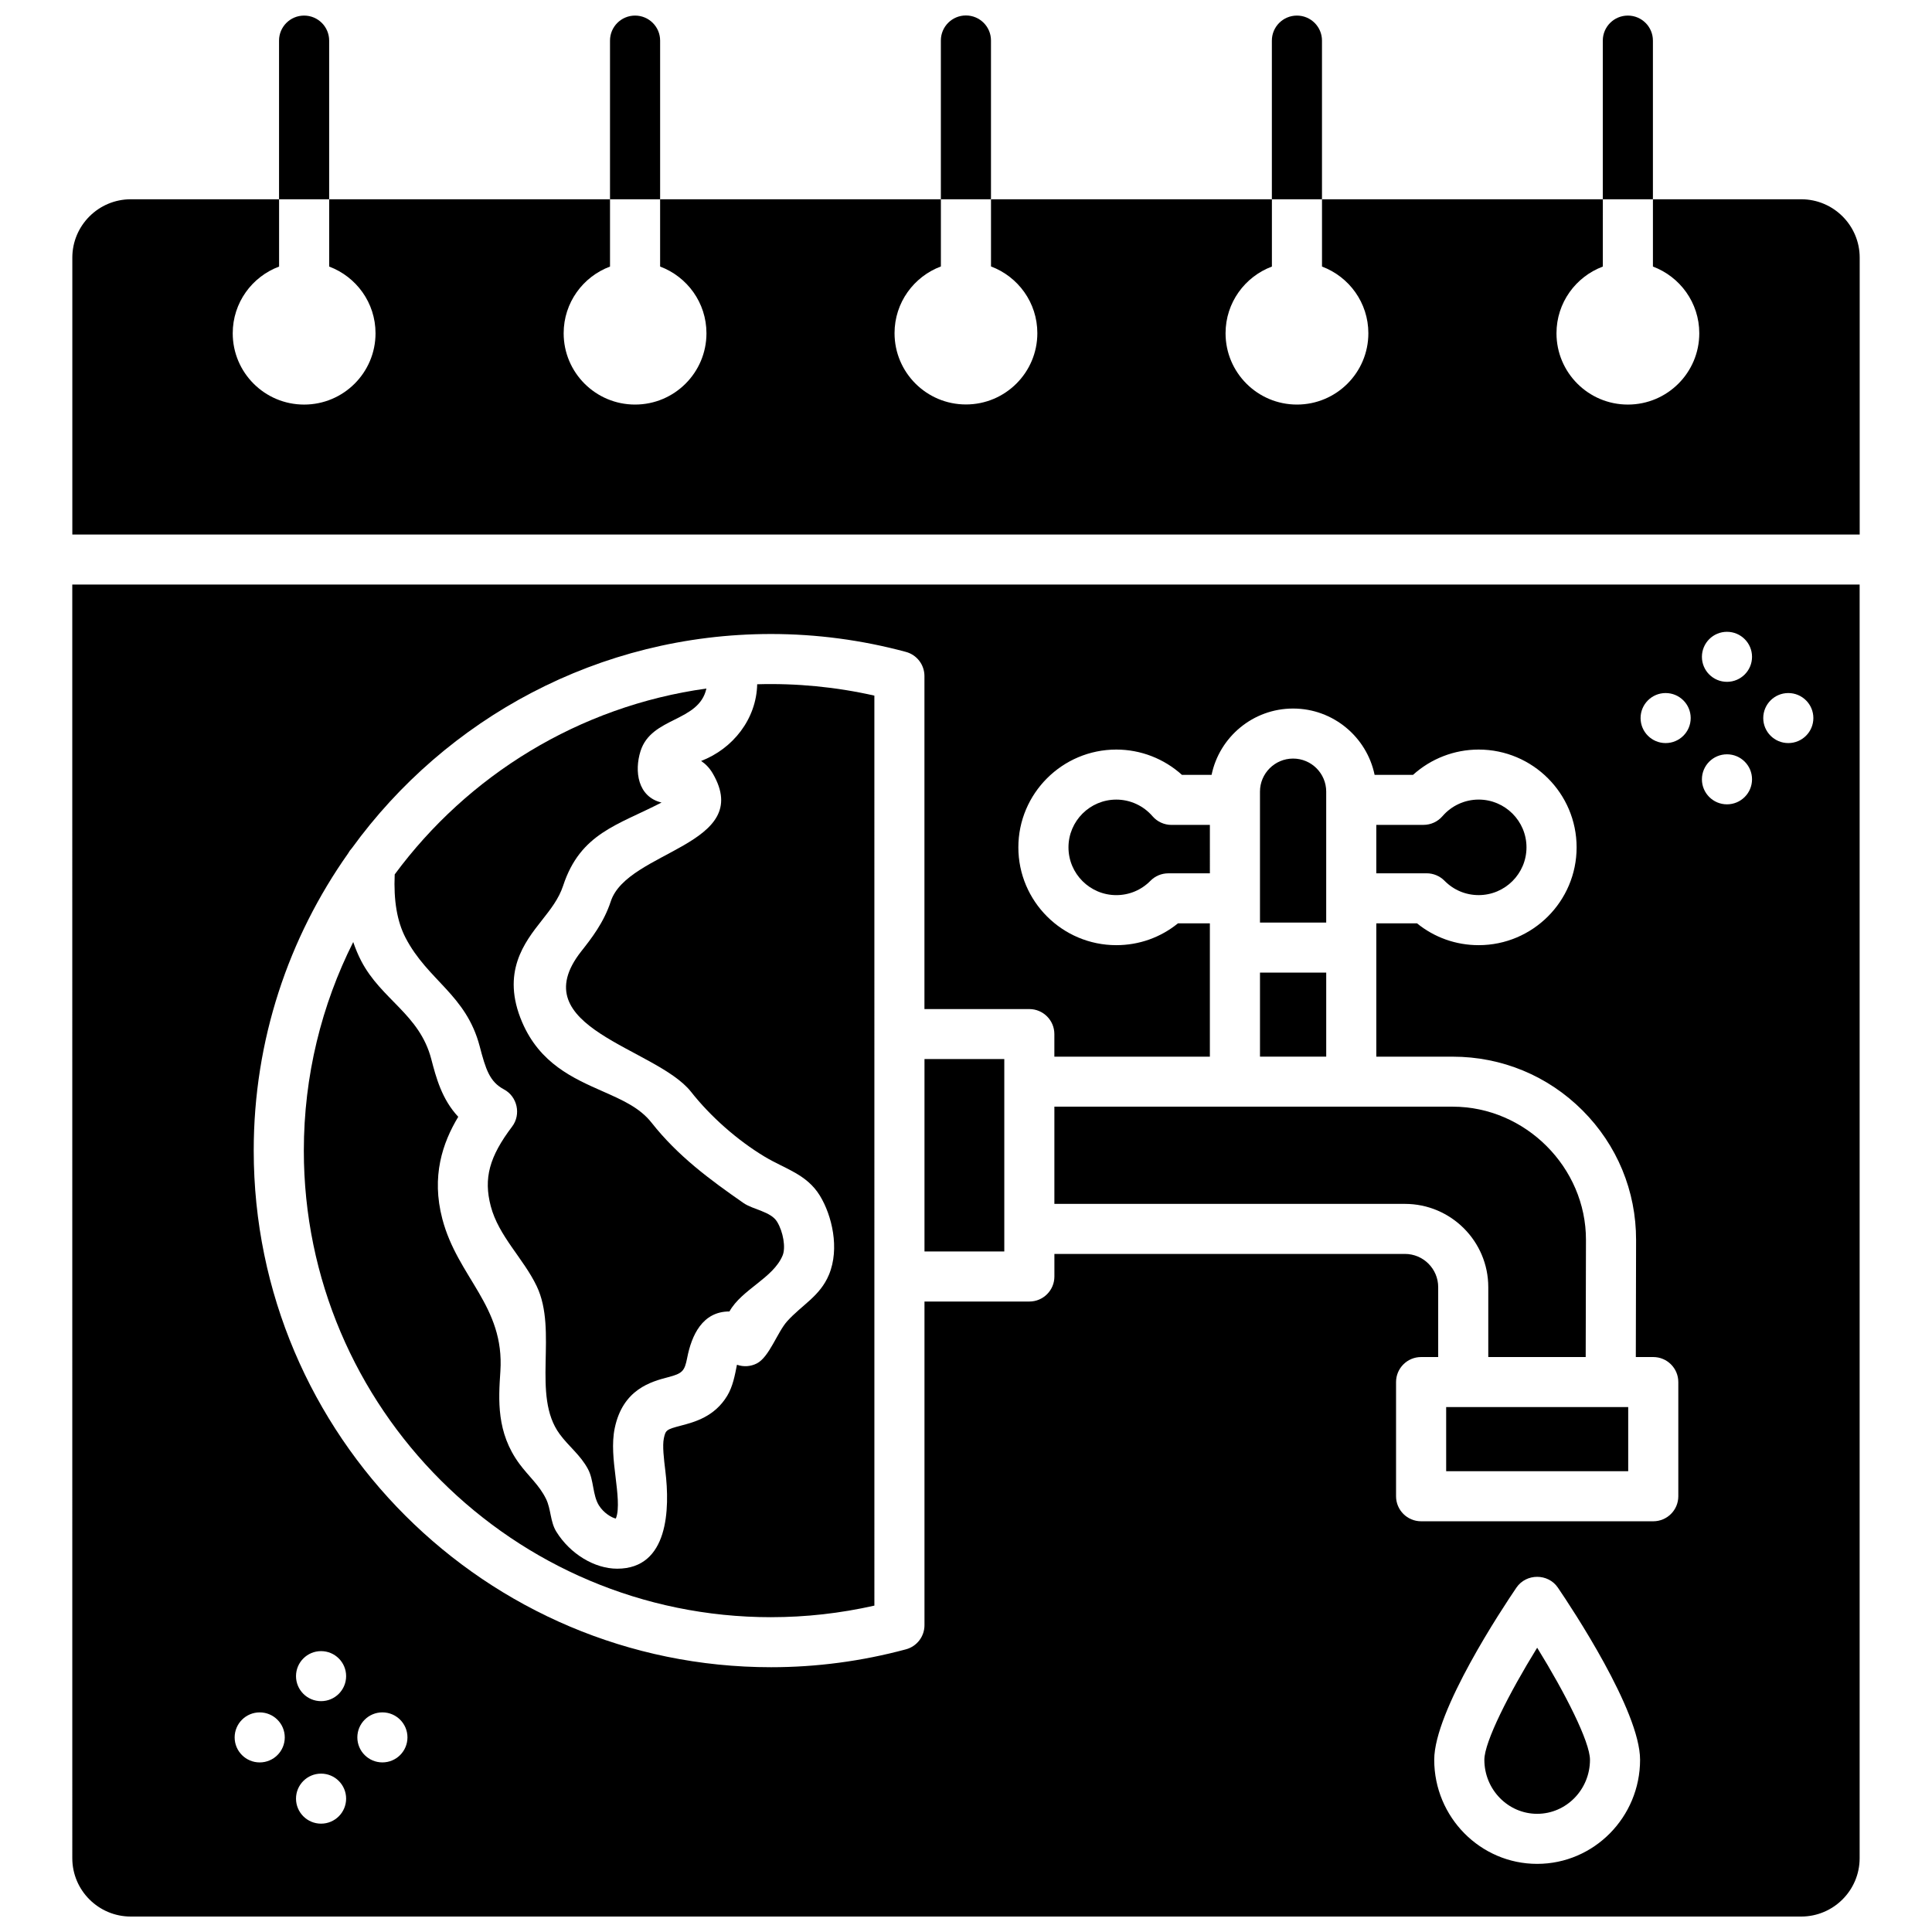 <?xml version="1.0" encoding="UTF-8"?>
<!-- Uploaded to: ICON Repo, www.iconrepo.com, Generator: ICON Repo Mixer Tools -->
<svg width="800px" height="800px" version="1.1" viewBox="144 144 512 512" xmlns="http://www.w3.org/2000/svg">
 <defs>
  <clipPath id="f">
   <path d="m305 148.09h14v48.906h-14z"/>
  </clipPath>
  <clipPath id="e">
   <path d="m568 148.09h15v48.906h-15z"/>
  </clipPath>
  <clipPath id="d">
   <path d="m217 148.09h15v48.906h-15z"/>
  </clipPath>
  <clipPath id="c">
   <path d="m393 148.09h14v48.906h-14z"/>
  </clipPath>
  <clipPath id="b">
   <path d="m481 148.09h14v48.906h-14z"/>
  </clipPath>
  <clipPath id="a">
   <path d="m163 298h474v353.9h-474z"/>
  </clipPath>
 </defs>
 <g clip-path="url(#f)">
  <path d="m318.94 196.16v-41.402c0-3.66-2.973-6.629-6.641-6.629s-6.641 2.969-6.641 6.629v42.055h13.277z"/>
 </g>
 <g clip-path="url(#e)">
  <path d="m582.04 196.16v-41.402c0-3.66-2.973-6.629-6.641-6.629-3.668 0-6.641 2.969-6.641 6.629v42.055h13.277z"/>
 </g>
 <g clip-path="url(#d)">
  <path d="m231.23 196.16v-41.402c0-3.66-2.973-6.629-6.641-6.629s-6.641 2.969-6.641 6.629v42.055h13.281z"/>
 </g>
 <g clip-path="url(#c)">
  <path d="m406.62 196.16v-41.434c0-3.66-2.973-6.629-6.641-6.629s-6.641 2.969-6.641 6.629v42.086h13.277z"/>
 </g>
 <path d="m621.34 196.81h-39.297v17.832c7.172 2.688 12.285 9.578 12.285 17.676 0 10.438-8.473 18.898-18.922 18.898-10.449 0.004-18.922-8.457-18.922-18.895 0-8.102 5.113-14.988 12.281-17.676l0.004-17.836h-74.426v17.832c7.172 2.688 12.285 9.578 12.285 17.676 0 10.438-8.473 18.898-18.922 18.898s-18.922-8.461-18.922-18.898c0-8.102 5.113-14.988 12.281-17.676v-17.832h-74.441v17.805c7.172 2.688 12.281 9.578 12.281 17.676 0 10.438-8.473 18.898-18.922 18.898s-18.922-8.461-18.922-18.898c0-8.102 5.113-14.988 12.281-17.676v-17.805h-74.406v17.832c7.172 2.688 12.281 9.578 12.281 17.676 0 10.438-8.473 18.898-18.922 18.898s-18.922-8.461-18.922-18.898c0-8.102 5.113-14.992 12.285-17.676v-17.832h-74.422v17.836c7.172 2.688 12.281 9.578 12.281 17.676 0 10.438-8.473 18.898-18.922 18.898-10.453 0-18.922-8.461-18.922-18.898 0-8.102 5.113-14.992 12.285-17.676v-17.836h-39.297c-8.547 0-15.496 6.938-15.496 15.469v73.383h473.67v-73.383c0-8.531-6.949-15.469-15.496-15.469z"/>
 <g clip-path="url(#b)">
  <path d="m494.34 196.16v-41.402c0-3.66-2.973-6.629-6.641-6.629s-6.641 2.969-6.641 6.629v42.055h13.277z"/>
 </g>
 <path d="m389 424.66h21.148v50.992h-21.148z"/>
 <path d="m527.25 533.89h48.242v-17.008h-4.637-0.016-43.59z"/>
 <path d="m538.41 485.1v18.527h25.816l0.07-31.035c0.035-19.211-16.062-35.312-35.305-35.312h-105.57v25.762h92.898c12.18 0 22.09 9.898 22.09 22.059z"/>
 <path d="m348.35 572.57c9.191 0 18.375-1.031 27.371-3.066l-0.004-241.16c-10.164-2.301-20.641-3.312-31.055-3.008-0.203 9.227-6.438 17.09-14.859 20.328 1.133 0.75 2.207 1.809 3.078 3.301 11.117 19.051-22.582 20.418-27.012 33.891-1.867 5.68-5.168 9.871-7.816 13.234-15.988 20.309 19.875 25.57 29.074 37.246 5.199 6.598 12.32 12.867 19.527 17.203 5.352 3.219 11.137 4.609 14.637 10.344 3.176 5.203 5.281 13.965 2.398 20.906-2.379 5.731-7.156 8-11.074 12.348-2.606 2.891-4.75 9.488-8.039 11.18-1.645 0.848-3.551 0.965-5.273 0.352-0.559 2.805-1.078 5.719-2.578 8.215-3.359 5.582-8.707 6.984-12.246 7.914-3.875 1.02-4.09 1.176-4.551 3.371-0.414 1.969 0.004 5.41 0.406 8.734 1.199 9.855 0.891 25.816-12.773 25.816-5.981 0-12.465-3.891-16.129-9.809-1.641-2.648-1.387-5.949-2.727-8.684-1.824-3.719-4.625-5.981-7.098-9.348-6.074-8.277-5.508-16.887-5.004-24.48 1.145-17.34-11.293-24.797-15.383-40.375-2.961-11.297 0.055-20.148 4.219-27.059-4.356-4.644-5.875-10.426-7.156-15.32-3.121-11.895-13.242-15.727-18.582-26.027-0.816-1.574-1.504-3.238-2.094-4.969-8.367 16.645-13.09 35.426-13.09 55.285-0.004 68.172 55.547 123.64 123.83 123.64z"/>
 <path d="m271.12 421.27c1.605 6.113 2.617 9.395 6.434 11.43 3.551 1.891 4.594 6.641 2.168 9.848-6.062 8.004-7.598 13.723-5.664 21.102 2.086 7.949 8.672 13.875 12.16 21.164 5.734 11.984-1.43 28.977 6.09 39.219 2.457 3.352 5.516 5.543 7.519 9.301 1.562 2.926 1.203 6.875 2.883 9.594 1.258 2.031 3.414 3.297 4.488 3.5 0.023-0.051 0.047-0.109 0.07-0.176 0.895-2.316 0.352-6.805-0.129-10.762-0.535-4.398-1.09-8.945-0.219-13.062 2.172-10.312 9.68-12.285 14.168-13.465 3.719-0.977 4.336-1.57 5.019-5.094 1.164-5.981 4.019-12.32 11.203-12.32 3.297-5.883 11.586-8.805 14.094-14.844 0.859-2.066 0.172-6.238-1.469-8.93-1.664-2.727-6.379-3.207-8.91-4.969-8.852-6.16-17.379-12.426-24.352-21.281-3.129-3.973-7.699-5.992-12.996-8.332-7.785-3.441-16.613-7.344-21.309-18.316-5.641-13.184 0.641-21.16 5.231-26.984 2.316-2.941 4.5-5.715 5.637-9.176 4.586-13.945 14.488-16.039 26.078-22.039-6.34-1.52-7.238-8.344-5.57-13.625 2.894-9.148 15.484-7.625 17.457-16.586-33.781 4.688-63.246 23.031-82.602 49.258-0.305 6.941 0.629 12.461 2.875 16.793 5.902 11.359 16.051 15.051 19.645 28.754z"/>
 <path d="m477.91 401.75h17.551v22.27h-17.551z"/>
 <path d="m526.82 377.42c2.406 2.449 5.617 3.793 9.039 3.793 6.988 0 12.676-5.68 12.676-12.66s-5.688-12.656-12.676-12.656c-3.676 0-7.176 1.605-9.594 4.406-1.262 1.461-3.098 2.297-5.027 2.297h-12.504v12.832h13.348c1.781 0.004 3.488 0.719 4.738 1.988z"/>
 <path d="m537.37 610.36c0 7.898 6.281 14.32 13.996 14.32 7.719 0 13.996-6.426 13.996-14.32 0-4.734-6.555-17.652-13.996-29.699-7.441 12.047-13.996 24.965-13.996 29.699z"/>
 <path d="m464.63 362.61h-10.176c-1.93 0-3.766-0.84-5.027-2.301-2.418-2.801-5.918-4.406-9.594-4.406-6.992 0-12.676 5.68-12.676 12.656 0 6.981 5.688 12.66 12.676 12.66 3.422 0 6.633-1.348 9.039-3.793 1.246-1.27 2.953-1.984 4.738-1.984h11.02z"/>
 <g clip-path="url(#a)">
  <path d="m163.16 636.44c0 8.527 6.949 15.465 15.492 15.465h442.68c8.543 0 15.492-6.938 15.492-15.469v-337.52h-473.67zm65.926-9.152c-3.668 0-6.641-2.969-6.641-6.629s2.973-6.629 6.641-6.629c3.668 0 6.641 2.969 6.641 6.629-0.004 3.66-2.977 6.629-6.641 6.629zm0-32.465c-3.668 0-6.641-2.969-6.641-6.629s2.973-6.629 6.641-6.629c3.668 0 6.641 2.969 6.641 6.629-0.004 3.664-2.977 6.629-6.641 6.629zm16.254 16.23c-3.668 0-6.641-2.969-6.641-6.629s2.973-6.629 6.641-6.629 6.641 2.969 6.641 6.629c-0.004 3.664-2.977 6.629-6.641 6.629zm306.02 26.891c-15.039 0-27.277-12.371-27.277-27.582 0-12.965 18.148-40.281 21.785-45.629 2.594-3.809 8.391-3.809 10.984 0 3.637 5.344 21.785 32.664 21.785 45.629-0.004 15.211-12.238 27.582-27.277 27.582zm66.559-310.28c3.668 0 6.641 2.969 6.641 6.629 0 3.66-2.973 6.629-6.641 6.629s-6.641-2.969-6.641-6.629c0.004-3.66 2.977-6.629 6.641-6.629zm-16.254-16.23c3.668 0 6.641 2.969 6.641 6.629s-2.973 6.629-6.641 6.629-6.641-2.969-6.641-6.629c0.004-3.66 2.977-6.629 6.641-6.629zm0 32.465c3.668 0 6.641 2.969 6.641 6.629 0 3.66-2.973 6.629-6.641 6.629s-6.641-2.969-6.641-6.629c0.004-3.664 2.977-6.629 6.641-6.629zm-16.254-16.234c3.668 0 6.641 2.969 6.641 6.629 0 3.66-2.973 6.629-6.641 6.629s-6.641-2.969-6.641-6.629c0-3.66 2.973-6.629 6.641-6.629zm-349.18 42.527c0.277-0.512 0.613-0.984 1.008-1.402 24.934-34.371 65.445-56.773 111.1-56.773 12.043 0 24.066 1.594 35.738 4.742 2.898 0.781 4.91 3.402 4.91 6.398v88.254h27.789c3.668 0 6.641 2.969 6.641 6.629v5.988h41.211v-35.328h-8.465c-4.609 3.746-10.309 5.777-16.332 5.777-14.312 0-25.957-11.625-25.957-25.918 0-14.289 11.645-25.918 25.957-25.918 6.465 0 12.652 2.414 17.398 6.707h7.852c2.066-10.02 10.965-17.578 21.602-17.578 10.637 0 19.535 7.559 21.602 17.578h10.176c4.75-4.293 10.934-6.707 17.402-6.707 14.312 0 25.957 11.625 25.957 25.918 0 14.289-11.645 25.918-25.957 25.918-6.023 0-11.723-2.035-16.332-5.777h-10.793v35.328h20.254c12.996 0 25.207 5.059 34.387 14.238 9.18 9.18 14.223 21.383 14.199 34.355l-0.07 31.008h4.621c3.668 0 6.641 2.969 6.641 6.629v30.266c0 3.66-2.973 6.629-6.641 6.629h-61.52c-3.668 0-6.641-2.969-6.641-6.629v-30.266c0-3.66 2.973-6.629 6.641-6.629h4.527v-18.527c0-4.852-3.953-8.801-8.812-8.801h-92.898v5.988c0 3.66-2.973 6.629-6.641 6.629h-27.789v85.77c0 2.996-2.012 5.621-4.91 6.398-11.672 3.148-23.699 4.742-35.738 4.742-75.605 0-137.11-61.418-137.11-136.91-0.008-29.285 9.25-56.445 24.996-78.73zm-23.406 227.61c3.668 0 6.641 2.969 6.641 6.629s-2.973 6.629-6.641 6.629-6.641-2.969-6.641-6.629c0.004-3.66 2.977-6.629 6.641-6.629z"/>
 </g>
 <path d="m495.46 353.79c0-4.832-3.938-8.762-8.777-8.762s-8.777 3.93-8.777 8.762v34.703h17.551z"/>
</svg>